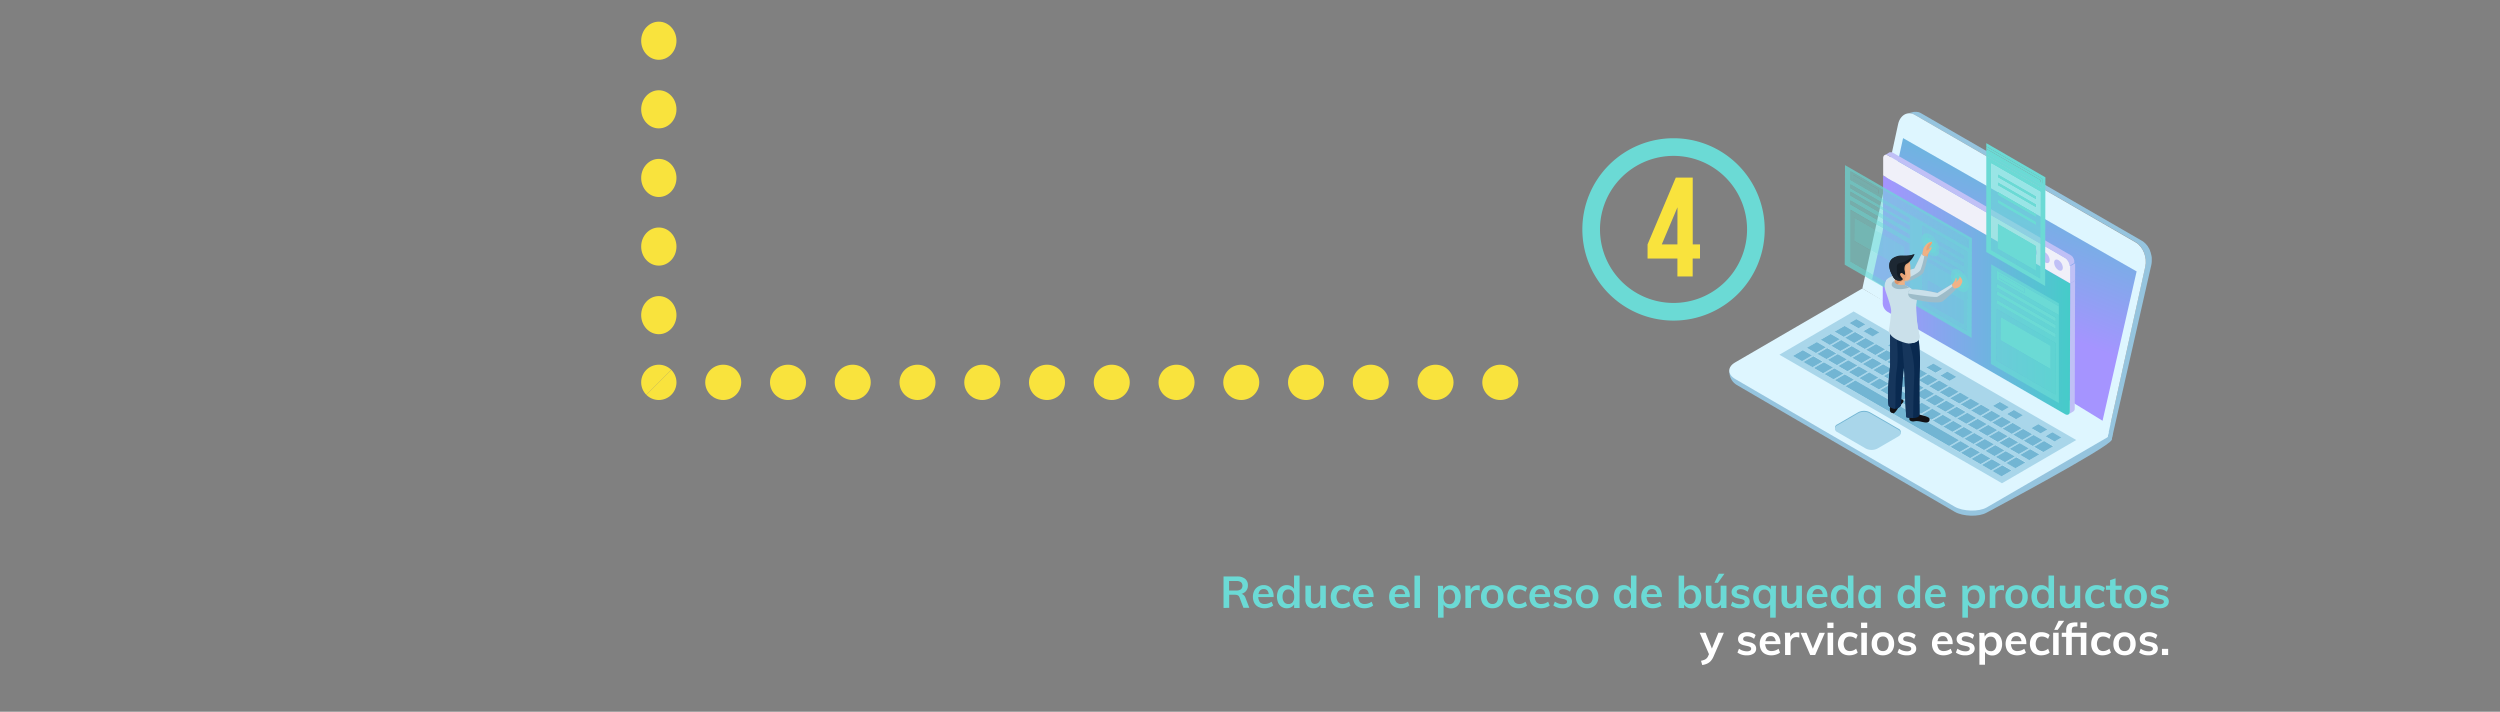 <svg xmlns="http://www.w3.org/2000/svg" xmlns:xlink="http://www.w3.org/1999/xlink" viewBox="0 0 850 242"><rect x="0" y="0" width="850" height="242" fill="#808080" stroke="none"/><defs><style>.cls-1{fill:none;}.cls-2{fill:#95c4de;}.cls-3{fill:#def6ff;}.cls-4{fill:url(#Degradado_sin_nombre_10);}.cls-5{fill:#a9d6ea;}.cls-6{fill:#72b5d3;}.cls-7{fill:#c0c0f6;}.cls-8{fill:url(#Degradado_sin_nombre_10-2);}.cls-9{fill:#f0f0f9;}.cls-10{opacity:0.5;}.cls-11{fill:#6bdad5;}.cls-12{opacity:0.6;}.cls-13{opacity:0.7;}.cls-14{fill:#111114;}.cls-15{fill:#efb185;}.cls-16{fill:#e6a376;}.cls-17{fill:#9dbcc9;}.cls-18{fill:#cae0ea;}.cls-19{fill:#09294f;}.cls-20{fill:#16365c;}.cls-21{fill:#dd9569;}.cls-22{fill:#131c24;}.cls-23{fill:#1d2833;}.cls-24{fill:#f1b287;}.cls-25{fill:#fff;}.cls-26{fill:#f9e33d;}.cls-27{clip-path:url(#clip-path);}.cls-28{clip-path:url(#clip-path-2);}</style><linearGradient id="Degradado_sin_nombre_10" x1="704.34" y1="37.51" x2="677.14" y2="104.39" gradientUnits="userSpaceOnUse"><stop offset="0" stop-color="#45ccc9"/><stop offset="1" stop-color="#a594ff"/></linearGradient><linearGradient id="Degradado_sin_nombre_10-2" x1="-913.85" y1="100.34" x2="-850.12" y2="100.34" gradientTransform="matrix(-1, 0, 0, 1, -209.99, 0)" xlink:href="#Degradado_sin_nombre_10"/><clipPath id="clip-path"><polygon class="cls-1" points="230 124 218 136 230 136 230 124"/></clipPath><clipPath id="clip-path-2"><polygon class="cls-1" points="230 124 218 136 218 124 230 124"/></clipPath></defs><title>Paso4</title><g id="_5PIMGN4" data-name="5PIMGN4"><g id="CBUBase"><path class="cls-2" d="M717.93,149.6c-.65,2.43-42.45,24.68-42.45,24.68-2.7,1.57-8.13,1.33-10.86-.26-18.89-10.9-74.1-43.12-74.1-43.12-2.72-1.57-3.55-5.64-.85-7.21l43.54-23.88S724.11,126.83,717.93,149.6Z"/><path class="cls-3" d="M718.24,147.69l-42.76,24.84c-2.7,1.57-8.13,1.34-10.86-.24C645.73,161.37,590,128.88,590,128.88c-2.73-1.59-2.74-4.13,0-5.69l43.21-25.12Z"/><path class="cls-2" d="M729.51,88.15a8.36,8.36,0,0,0-.16-1c0-.09,0-.18-.07-.28a8,8,0,0,0-.32-1,.75.75,0,0,0-.05-.16,8.34,8.34,0,0,0-.38-.8c-.08-.13-.13-.24-.22-.37a5.53,5.53,0,0,0-.43-.61.71.71,0,0,0-.11-.17,6.19,6.19,0,0,0-.64-.7l-.19-.14a4.21,4.21,0,0,0-.77-.56L651.08,39.07a3.86,3.86,0,0,0-.87-.37l-.3-.08a2.83,2.83,0,0,0-.4-.08,2.17,2.17,0,0,0-.36,0h-.27a3.2,3.2,0,0,0-.54.09l2.14-.53a2.41,2.41,0,0,1,.37-.07h.61l.19,0,.38.07.2,0,.11.06a3.18,3.18,0,0,1,.88.37L728.31,81.9a3.84,3.84,0,0,1,.77.57l.15.12a6.37,6.37,0,0,1,.66.71l.12.14c.07.1.17.2.25.32s.11.23.18.33l.22.35.09.18a5.32,5.32,0,0,1,.3.69.59.59,0,0,1,0,.08h0a3.8,3.8,0,0,1,.26.76c0,.08,0,.18.06.26a1.12,1.12,0,0,1,.05.22,1.28,1.28,0,0,1,.07.3,5.5,5.5,0,0,1,.11.69.36.36,0,0,0,0,.11v.05c0,.33,0,.67,0,1,0,0,0,0,0,.07a7.88,7.88,0,0,1-.16,1.27L717.93,149.6l-1.8,1.05,13.26-60a7.47,7.47,0,0,0,.16-1.27c0-.37,0-.74,0-1.11A.2.2,0,0,1,729.51,88.15Z"/><path class="cls-3" d="M651.08,39.07c-2.43-1.42-5,0-5.71,3.08L633.21,98.07l83.36,50.6,12.82-58c.69-3.11-.75-6.8-3.22-8.22Z"/><polygon class="cls-4" points="726.45 92.28 647.05 46.96 636.51 95 714.87 143.06 726.45 92.28"/><path class="cls-5" d="M630.23,105.9l75.7,43.71-25.26,14.7L605,120.6Zm32.45,45.76,3.39-2-35.25-20.33-3.4,2,35.26,20.35Zm-22.41-27.82-3.4,2,3.12,1.8,3.4-2-3.12-1.8Zm-11-2.41,3.4-2-3.12-1.81-3.4,2,3.12,1.78Zm42.84,24.74,3.41-2-3.13-1.8-3.4,2,3.12,1.8Zm-10.42-10-3.41,2,3.13,1.81,3.4-2-3.12-1.8Zm21.12,16.15,3.41-2-3.12-1.81-3.41,2,3.12,1.8ZM647.58,132l3.1,1.8,3.42-2L651,130l-3.41,2Zm-.17-4-3.39,2,3.12,1.81,3.4-2L647.41,128ZM690,156.48l3.41-2-3.12-1.81-3.42,2,3.13,1.81Zm-64.27-37.1,3.42-2L626,115.59l-3.4,2,3.1,1.81Zm32.44,14.77-3.4,2,3.12,1.81,3.39-2-3.11-1.8Zm-21.72-8.59,3.41-2-3.12-1.81-3.41,2,3.12,1.8Zm32.42,14.77-3.4,2,3.11,1.81,3.41-2-3.12-1.8Zm10.42,10,3.41-2-3.12-1.8-3.41,2,3.12,1.81Zm-5.87,7.55,3.39-2-3.13-1.81-3.38,2,3.12,1.8Zm-48.83-33.66,3.4-2-3.13-1.81-3.39,2,3.12,1.81ZM657,139l-3.38,2,3.12,1.8,3.39-2L657,139ZM645,121.1l-3.38,2,3.11,1.81,3.4-2L645,121.1Zm-11-2.42,3.4-2-3.13-1.8-3.38,2,3.11,1.8Zm15.37,15.89-3.14-1.8-3.39,2,3.13,1.8,3.4-2Zm2.94-5.33,3.12,1.82,3.4-2-3.13-1.8-3.39,2Zm-16.78-2.66-3.4,2,3.13,1.8,3.4-2-3.13-1.8Zm-15.7.36,3.4-2-3.12-1.79-3.41,2,3.13,1.81Zm46.59,6.52-3.41,2,3.12,1.81,3.41-2-3.12-1.81Zm11.68,21.63,3.39-2-3.12-1.81-3.39,2,3.12,1.79Zm-10.71-6.18,3.4-2-3.12-1.8-3.41,2,3.13,1.8Zm9.45-5.48,3.39-2-3.11-1.8-3.4,2,3.12,1.81Zm10.71,6.17,3.41-2-3.14-1.81-3.38,2,3.11,1.81Zm-35.42-24.39-3.4,2,3.13,1.8,3.4-2-3.13-1.8Zm22.4,27.84,3.4-2-3.13-1.8-3.39,2,3.12,1.83Zm9.45-5.5,3.4-2-3.12-1.82-3.41,2,3.13,1.81ZM653.4,136.9l-3.39,2,3.12,1.81,3.4-2-3.13-1.8Zm-12.24-14.09,3.39-2L641.43,119l-3.4,2,3.13,1.79Zm21.69,8.59-3.4,2,3.13,1.81,3.39-2-3.12-1.81Zm-31.14-3.09,3.39-2-3.13-1.8-3.39,2,3.13,1.8Zm11,2.4-3.38,2,3.12,1.8,3.4-2-3.14-1.81Zm-15.68.35,3.39-2-3.14-1.8-3.38,2,3.13,1.82Zm37.12,12-3.4,2,3.13,1.8,3.39-2-3.12-1.8Zm9.46-5.5-3.41,2,3.13,1.81,3.4-2-3.12-1.8Zm7,24.39,3.39-2-3.13-1.8-3.39,2,3.13,1.82Zm-64.26-37.1,3.39-2-3.13-1.8-3.39,2,3.13,1.79Zm4.72-2.75,3.39-2-3.12-1.81-3.4,2,3.13,1.8Zm64.26,37.1,3.38-2-3.11-1.81-3.4,2,3.13,1.8Zm-54.81-42.59,3.39-2-3.12-1.8-3.39,2,3.12,1.8Zm39.38,39.16,3.39-2L670.09,152l-3.41,2,3.15,1.82Zm24.88-2.07,3.39-2L695,150l-3.39,2,3.13,1.79ZM622.13,117.3l3.42-2-3.12-1.8-3.4,2,3.1,1.79Zm43.14,21-3.4,2L665,142l3.41-2-3.11-1.8Zm10.42,9.95,3.41-2-3.11-1.8-3.41,2,3.11,1.8Zm-42.84-24.73,3.41-2-3.12-1.8-3.4,2,3.11,1.8Zm11,2.42-3.4,2,3.1,1.81,3.41-2-3.11-1.79Zm42.54,28.49,3.4-2-3.11-1.8-3.4,2,3.11,1.79Zm-35.23-20.33,3.1,1.78,3.4-2-3.09-1.81-3.41,2Zm40,17.59,3.4-2-3.11-1.78-3.39,2,3.1,1.8Zm-73.7-31.6,3.4-2-3.12-1.8-3.39,2,3.11,1.8Zm64.27,37.11,3.38-2-3.11-1.8-3.4,2,3.13,1.8Zm-42.58-28.53-3.39,2,3.13,1.79,3.39-2-3.13-1.82Zm-1.52-7.89,3.38-2-3.1-1.8-3.41,2,3.13,1.81Zm11,2.41-3.4,2,3.12,1.81,3.38-2-3.1-1.79Zm17.67,30.56,3.38-2L666.51,150l-3.39,2,3.13,1.79ZM612.7,122.81l3.38-2L613,119l-3.41,2,3.13,1.79ZM671,151l3.38-2-3.12-1.8-3.39,2L671,151Zm-42.84-24.73,3.39-2-3.12-1.78-3.4,2,3.13,1.8Zm52.27,19.23,3.41-2-3.11-1.8-3.41,2,3.11,1.81ZM677,159.91l3.37-2-3.12-1.81-3.38,2,3.13,1.81Zm-7-24.39-3.41,2,3.11,1.8,3.39-2L670,135.52ZM623.4,129l3.4-2-3.11-1.79-3.4,2L623.4,129Zm32.49,2.33,3.11,1.8,3.39-2-3.1-1.8-3.4,2Zm-2.95,5.32-3.12-1.79-3.38,2,3.12,1.82,3.38-2Zm-26.06-22.06,3.38-2-3.11-1.8-3.4,2,3.13,1.81ZM660.54,141l-3.39,2,3.11,1.81,3.4-2L660.54,141Zm-3.22-17.42L655,125l3.12,1.81,2.35-1.36-3.11-1.81Zm22.6,13L677.57,138l3.13,1.81,2.36-1.38-3.14-1.8Zm-44-25.41-2.38,1.37,3.13,1.81L639,113l-3.1-1.79ZM649,118.78l-2.36,1.37,3.1,1.8,2.38-1.36L649,118.78ZM644.23,116l-2.36,1.38,3.12,1.81,2.37-1.37L644.23,116ZM693,144.19l-2.37,1.37,3.13,1.81,2.35-1.36L693,144.19Zm4.75,2.76-2.34,1.37,3.12,1.81,2.35-1.39L697.77,147Zm-12.32-4.4,2.36-1.37-3.11-1.8-2.36,1.39,3.11,1.78ZM631.9,111.64l2.36-1.36-3.1-1.8-2.37,1.36,3.11,1.8Zm30.19,14.69-2.36,1.38,3.11,1.8,2.36-1.38-3.11-1.8Z"/><polygon class="cls-6" points="655.27 127.01 651.87 128.99 648.74 127.19 652.14 125.22 655.27 127.01"/><polygon class="cls-6" points="630.26 112.59 626.88 114.57 623.75 112.76 627.15 110.8 630.26 112.59"/><polygon class="cls-6" points="644.55 120.83 641.16 122.81 638.03 121.02 641.43 119.04 644.55 120.83"/><polygon class="cls-6" points="635.1 126.33 631.71 128.31 628.58 126.51 631.97 124.53 635.1 126.33"/><polygon class="cls-6" points="634.26 110.28 631.9 111.64 628.79 109.84 631.16 108.48 634.26 110.28"/><polygon class="cls-6" points="639.01 113.01 636.66 114.4 633.53 112.59 635.91 111.22 639.01 113.01"/><polygon class="cls-6" points="633.84 114.65 630.45 116.63 627.33 114.83 630.72 112.85 633.84 114.65"/><polygon class="cls-6" points="625.55 115.33 622.13 117.31 619.03 115.51 622.43 113.53 625.55 115.33"/><polygon class="cls-6" points="637.41 116.71 634.01 118.68 630.9 116.88 634.28 114.91 637.41 116.71"/><polygon class="cls-6" points="647.36 117.85 644.99 119.22 641.87 117.41 644.23 116.03 647.36 117.85"/><polygon class="cls-6" points="629.12 117.41 625.7 119.38 622.6 117.57 626 115.59 629.12 117.41"/><polygon class="cls-6" points="620.82 118.09 617.42 120.06 614.31 118.26 617.71 116.29 620.82 118.09"/><polygon class="cls-6" points="640.97 118.78 637.59 120.75 634.46 118.94 637.87 116.98 640.97 118.78"/><polygon class="cls-6" points="632.68 119.46 629.28 121.43 626.16 119.64 629.57 117.65 632.68 119.46"/><polygon class="cls-6" points="652.11 120.59 649.73 121.95 646.63 120.15 648.99 118.78 652.11 120.59"/><polygon class="cls-6" points="624.39 120.15 621 122.12 617.87 120.32 621.27 118.34 624.39 120.15"/><polygon class="cls-6" points="616.08 120.83 612.7 122.81 609.57 121.02 612.98 119.04 616.08 120.83"/><polygon class="cls-6" points="636.26 121.52 632.85 123.49 629.74 121.69 633.14 119.72 636.26 121.52"/><polygon class="cls-6" points="627.96 122.21 624.56 124.18 621.44 122.37 624.84 120.39 627.96 122.21"/><polygon class="cls-6" points="648.12 122.9 644.72 124.87 641.61 123.06 644.99 121.1 648.12 122.9"/><polygon class="cls-6" points="639.83 123.59 636.42 125.56 633.3 123.76 636.71 121.78 639.83 123.59"/><polygon class="cls-6" points="631.53 124.26 628.14 126.25 625.01 124.45 628.41 122.48 631.53 124.26"/><polygon class="cls-6" points="660.43 125.4 658.08 126.76 654.96 124.95 657.32 123.59 660.43 125.4"/><polygon class="cls-6" points="651.68 124.95 648.3 126.94 645.18 125.13 648.58 123.16 651.68 124.95"/><polygon class="cls-6" points="643.39 125.64 639.99 127.62 636.87 125.82 640.27 123.84 643.39 125.64"/><polygon class="cls-6" points="626.8 127.01 623.39 128.98 620.29 127.19 623.69 125.22 626.8 127.01"/><polygon class="cls-6" points="665.2 128.13 662.84 129.51 659.73 127.71 662.09 126.33 665.2 128.13"/><polygon class="cls-6" points="646.96 127.69 643.55 129.69 640.45 127.88 643.85 125.91 646.96 127.69"/><polygon class="cls-6" points="638.67 128.38 635.27 130.36 632.14 128.56 635.54 126.58 638.67 128.38"/><polygon class="cls-6" points="658.84 129.08 655.43 131.06 652.32 129.24 655.71 127.28 658.84 129.08"/><polygon class="cls-6" points="630.38 129.08 626.99 131.06 623.86 129.24 627.24 127.28 630.38 129.08"/><polygon class="cls-6" points="642.24 130.46 638.85 132.43 635.72 130.64 639.11 128.65 642.24 130.46"/><polygon class="cls-6" points="662.39 131.14 659 133.12 655.89 131.31 659.29 129.34 662.39 131.14"/><polygon class="cls-6" points="654.1 131.83 650.68 133.81 647.58 132.01 650.99 130.02 654.1 131.83"/><polygon class="cls-6" points="645.81 132.52 642.41 134.48 639.29 132.68 642.67 130.71 645.81 132.52"/><polygon class="cls-6" points="665.97 133.21 662.58 135.18 659.45 133.37 662.85 131.4 665.97 133.21"/><polygon class="cls-6" points="657.66 133.89 654.26 135.85 651.16 134.07 654.57 132.08 657.66 133.89"/><polygon class="cls-6" points="649.38 134.57 645.98 136.55 642.85 134.75 646.24 132.77 649.38 134.57"/><polygon class="cls-6" points="669.55 135.27 666.14 137.24 663.02 135.43 666.43 133.46 669.55 135.27"/><polygon class="cls-6" points="661.25 135.95 657.86 137.93 654.74 136.12 658.14 134.15 661.25 135.95"/><polygon class="cls-6" points="652.94 136.63 649.56 138.62 646.44 136.8 649.82 134.84 652.94 136.63"/><polygon class="cls-6" points="673.1 137.33 669.71 139.29 666.6 137.49 670 135.52 673.1 137.33"/><polygon class="cls-6" points="683.06 138.43 680.7 139.81 677.57 138 679.92 136.63 683.06 138.43"/><polygon class="cls-6" points="664.82 138 661.42 139.99 658.29 138.18 661.7 136.2 664.82 138"/><polygon class="cls-6" points="656.53 138.7 653.13 140.67 650 138.86 653.4 136.9 656.53 138.7"/><polygon class="cls-6" points="676.69 139.38 673.29 141.37 670.16 139.56 673.57 137.58 676.69 139.38"/><polygon class="cls-6" points="668.38 140.07 664.97 142.03 661.87 140.25 665.27 138.27 668.38 140.07"/><polygon class="cls-6" points="687.81 141.18 685.45 142.55 682.34 140.77 684.7 139.38 687.81 141.18"/><polygon class="cls-6" points="660.09 140.77 656.7 142.73 653.58 140.94 656.96 138.96 660.09 140.77"/><polygon class="cls-6" points="680.24 141.44 676.85 143.43 673.73 141.62 677.13 139.64 680.24 141.44"/><polygon class="cls-6" points="671.96 142.13 668.55 144.11 665.43 142.3 668.85 140.33 671.96 142.13"/><polygon class="cls-6" points="663.66 142.82 660.26 144.8 657.15 142.99 660.54 141.01 663.66 142.82"/><polygon class="cls-6" points="683.82 143.51 680.41 145.48 677.3 143.67 680.71 141.71 683.82 143.51"/><polygon class="cls-6" points="675.53 144.19 672.13 146.17 669 144.37 672.4 142.38 675.53 144.19"/><polygon class="cls-6" points="667.23 144.88 663.84 146.85 660.71 145.05 664.11 143.08 667.23 144.88"/><polygon class="cls-6" points="696.13 146.01 693.78 147.37 690.65 145.56 693.02 144.19 696.13 146.01"/><polygon class="cls-6" points="687.39 145.58 683.99 147.55 680.86 145.74 684.27 143.76 687.39 145.58"/><polygon class="cls-6" points="679.1 146.25 675.69 148.22 672.58 146.42 675.99 144.45 679.1 146.25"/><polygon class="cls-6" points="690.97 147.63 687.56 149.6 684.45 147.79 687.83 145.82 690.97 147.63"/><polygon class="cls-6" points="700.9 148.74 698.55 150.13 695.43 148.32 697.77 146.95 700.9 148.74"/><polygon class="cls-6" points="682.67 148.32 679.26 150.29 676.14 148.48 679.55 146.52 682.67 148.32"/><polygon class="cls-6" points="674.36 149 670.98 150.98 667.85 149.18 671.24 147.2 674.36 149"/><polygon class="cls-6" points="694.52 149.67 691.12 151.66 688.02 149.86 691.41 147.89 694.52 149.67"/><polygon class="cls-6" points="666.07 149.67 662.68 151.66 627.42 131.31 630.82 129.34 666.07 149.67"/><polygon class="cls-6" points="686.23 150.38 682.82 152.35 679.7 150.55 683.11 148.57 686.23 150.38"/><polygon class="cls-6" points="677.94 151.06 674.54 153.05 671.42 151.22 674.81 149.26 677.94 151.06"/><polygon class="cls-6" points="698.1 151.76 694.71 153.72 691.58 151.93 694.97 149.95 698.1 151.76"/><polygon class="cls-6" points="669.63 151.76 666.25 153.72 663.12 151.93 666.51 149.95 669.63 151.76"/><polygon class="cls-6" points="689.79 152.44 686.39 154.4 683.28 152.61 686.68 150.63 689.79 152.44"/><polygon class="cls-6" points="681.5 153.13 678.11 155.09 675 153.3 678.38 151.32 681.5 153.13"/><polygon class="cls-6" points="673.22 153.81 669.83 155.79 666.68 153.97 670.09 152 673.22 153.81"/><polygon class="cls-6" points="693.38 154.5 689.97 156.48 686.84 154.67 690.26 152.69 693.38 154.5"/><polygon class="cls-6" points="685.08 155.19 681.69 157.17 678.56 155.37 681.96 153.39 685.08 155.19"/><polygon class="cls-6" points="676.78 155.88 673.39 157.84 670.27 156.04 673.65 154.07 676.78 155.88"/><polygon class="cls-6" points="688.64 157.25 685.26 159.22 682.13 157.42 685.53 155.44 688.64 157.25"/><polygon class="cls-6" points="680.34 157.93 676.97 159.91 673.84 158.1 677.22 156.12 680.34 157.93"/><polygon class="cls-6" points="683.93 159.99 680.53 161.97 677.41 160.15 680.8 158.19 683.93 159.99"/><polygon class="cls-6" points="650.54 129.77 647.14 131.74 644.02 129.94 647.41 127.96 650.54 129.77"/><polygon class="cls-6" points="670.8 146.95 667.4 148.91 664.27 147.11 667.68 145.15 670.8 146.95"/><polygon class="cls-6" points="623.24 124.95 619.84 126.94 616.71 125.13 620.12 123.16 623.24 124.95"/><polygon class="cls-6" points="619.67 122.9 616.28 124.87 613.15 123.08 616.54 121.1 619.67 122.9"/><path class="cls-6" d="M645.46,145.75a1.21,1.21,0,0,1,0,2.28l-7.11,4.12a4.36,4.36,0,0,1-4,0l-9.65-5.58a1.22,1.22,0,0,1,0-2.29l7.1-4.13a4.47,4.47,0,0,1,3.94,0Z"/><path class="cls-5" d="M645.46,146.09c1.07.64,1.09,1.66,0,2.28l-7.11,4.12a4.36,4.36,0,0,1-4,0l-9.65-5.58a1.22,1.22,0,0,1,0-2.3l7.1-4.12a4.34,4.34,0,0,1,3.94,0Z"/><path class="cls-7" d="M703.74,139.89l.12-43.52,1.67-1-.12,43.52a1.12,1.12,0,0,1-.47,1l-1.67,1A1.11,1.11,0,0,0,703.74,139.89Z"/><polygon class="cls-7" points="703.86 96.37 705.53 95.4 705.55 89.52 703.88 90.49 703.86 96.37"/><path class="cls-8" d="M640.26,59.65l63.6,36.72-.12,43.52c0,1-.73,1.44-1.62.92L641.74,106a3.55,3.55,0,0,1-1.61-2.78Z"/><path class="cls-9" d="M702.27,87.71a3.55,3.55,0,0,1,1.61,2.78l0,5.88-63.6-36.72,0-5.88c0-1,.72-1.44,1.61-.92Z"/><path class="cls-7" d="M641.54,52.69a.86.86,0,0,0-.27,0h0a.74.74,0,0,0-.26,0h0a1,1,0,0,0-.24.09h0l1.68-1,.08,0,.08,0H643l.14,0,.06,0,.06,0,.07,0a2.39,2.39,0,0,1,.22.12L704,86.74l.3.21.1.09.13.11.06.07.06.06.06.06.13.16,0,.06,0,0,0,.06.09.14.08.13v0h0a.67.67,0,0,0,.06.12l.07.13a1.12,1.12,0,0,1,0,.13h0l.06.14.06.15a.24.24,0,0,0,0,.08s0,0,0,0,0,0,0,.05,0,.13,0,.19,0,.07,0,.11,0,0,0,.06,0,0,0,.06,0,.21,0,.31l-1.67,1a2.4,2.4,0,0,0,0-.37.43.43,0,0,0,0-.05c0-.12-.05-.24-.08-.36v0a3.73,3.73,0,0,0-.15-.38h0a2.58,2.58,0,0,0-.19-.37v0l-.23-.34s0,0,0,0l-.24-.28,0-.06a1.29,1.29,0,0,0-.21-.19.6.6,0,0,0-.08-.08,2.82,2.82,0,0,0-.31-.21L641.89,52.85a2.53,2.53,0,0,0-.29-.14Z"/><path class="cls-7" d="M699.88,91.84a3.26,3.26,0,0,1-1.48-2.55c0-.94.67-1.31,1.49-.84A3.26,3.26,0,0,1,701.36,91c0,.94-.67,1.31-1.48.85Z"/><path class="cls-7" d="M695.41,89.25a3.26,3.26,0,0,1-1.47-2.54c0-.94.67-1.31,1.48-.84a3.21,3.21,0,0,1,1.47,2.54c0,.93-.67,1.31-1.48.84Z"/><path class="cls-7" d="M691.06,86.73a3.24,3.24,0,0,1-1.48-2.55c0-.93.67-1.31,1.49-.84a3.26,3.26,0,0,1,1.47,2.54c0,.94-.67,1.32-1.48.85Z"/><g class="cls-10"><path class="cls-11" d="M656.29,79.79c-1.68-1-3-.19-3,1.73a6.69,6.69,0,0,0,3,5.24c1.68,1,3.05.2,3.05-1.73A6.65,6.65,0,0,0,656.29,79.79Z"/></g><g class="cls-10"><path class="cls-11" d="M656.29,81.13c-1.09-.62-2-.12-2,1.12a4.33,4.33,0,0,0,2,3.4c1.09.62,2,.12,2-1.13A4.3,4.3,0,0,0,656.29,81.13Z"/></g><g class="cls-10"><path class="cls-11" d="M656.29,82.44c-.51-.3-.93-.06-.93.53a2,2,0,0,0,.92,1.59c.51.3.93.06.93-.52A2,2,0,0,0,656.29,82.44Z"/></g><g class="cls-10"><path class="cls-11" d="M666.34,91.91c-1.68-1-3-.19-3,1.74a6.63,6.63,0,0,0,3,5.23c1.68,1,3,.2,3-1.73A6.67,6.67,0,0,0,666.34,91.91Z"/></g><g class="cls-10"><path class="cls-11" d="M666.34,93.25c-1.09-.62-2-.12-2,1.13a4.3,4.3,0,0,0,2,3.39c1.09.62,2,.13,2-1.12A4.36,4.36,0,0,0,666.34,93.25Z"/></g><g class="cls-10"><path class="cls-11" d="M666.34,94.56c-.52-.29-.93-.06-.93.53a2,2,0,0,0,.92,1.6c.51.29.93.06.93-.53A2,2,0,0,0,666.34,94.56Z"/></g></g><g id="CBUSC3"><g class="cls-10"><polygon class="cls-11" points="655.55 85.45 655.54 86.55 667.52 93.47 667.53 92.36 655.55 85.45"/></g><g class="cls-12"><polygon class="cls-11" points="630.43 73.99 630.41 81.88 647.43 91.71 647.46 83.82 630.43 73.99"/></g><g class="cls-10"><path class="cls-11" d="M649.15,100.42,629.08,88.84l0-17.53,20.06,11.58ZM630.41,81.88l17,9.83,0-7.89-17-9.83,0,7.89Z"/></g><g class="cls-10"><polygon class="cls-11" points="629.14 68.15 629.14 69.48 649.2 81.06 649.2 79.74 629.14 68.15"/></g><g class="cls-10"><polygon class="cls-11" points="655.52 95.4 655.5 103.22 667.48 110.14 667.5 102.31 655.52 95.4"/></g><g class="cls-12"><path class="cls-11" d="M668.77,112.53l-15.3-8.83.08-26.94,15.3,8.84Zm-13.27-9.31,12,6.92,0-7.83-12-6.91,0,7.82Zm.06-22.14,12,6.92V86.89l-12-6.92v1.11Zm0,5.47,12,6.92V92.36l-12-6.91v1.1Zm0,2.49,12,6.92V94.85l-12-6.91V89Zm0-5.47,12,6.91v-1.1l-12-6.92v1.11Z"/></g><g class="cls-13"><path class="cls-11" d="M670.35,114.88,627.2,90l.1-33.86L670.45,81ZM653.47,103.7l15.3,8.83.08-26.93-15.3-8.84-.08,26.94ZM629.08,88.84l20.07,11.58,0-17.53L629.13,71.31l0,17.53Zm.08-27.65,40.27,23.25v-3L629.17,58.21v3Zm0,2.82,20.05,11.58V74.26L629.16,62.68V64Zm0,2.49,20.06,11.58V76.75L629.15,65.17V66.5Zm0,3L649.2,81.06V79.74L629.14,68.15v1.33Z"/></g><g class="cls-10"><polygon class="cls-11" points="629.15 65.17 629.15 66.5 649.21 78.08 649.21 76.75 629.15 65.17"/></g><g class="cls-10"><polygon class="cls-11" points="668.85 83.28 646.99 70.65 646.99 69.24 668.86 81.86 668.85 83.28"/></g><g class="cls-10"><path class="cls-11" d="M669.43,84.44v-3L629.17,58.21v3ZM630,59.41l8.66,5v1.41l-8.66-5V59.41Zm17,9.83,21.87,12.62v1.41L647,70.65V69.24Z"/></g><g class="cls-10"><polygon class="cls-11" points="629.96 59.41 629.96 60.82 638.62 65.82 638.62 64.41 629.96 59.41"/></g><g class="cls-10"><polygon class="cls-11" points="629.16 62.68 629.16 64.01 649.21 75.59 649.22 74.26 629.16 62.68"/></g><g class="cls-10"><polygon class="cls-11" points="655.54 87.94 655.53 89.04 667.51 95.96 667.52 94.85 655.54 87.94"/></g><g class="cls-10"><polygon class="cls-11" points="655.55 82.46 655.55 83.57 667.53 90.48 667.53 89.38 655.55 82.46"/></g><g class="cls-10"><polygon class="cls-11" points="655.56 79.97 655.56 81.08 667.54 88 667.54 86.89 655.56 79.97"/></g></g><g id="CBUSC2"><polygon class="cls-11" points="679.21 65.11 679.21 66.32 692.28 73.87 692.28 72.66 679.21 65.11"/><polygon class="cls-11" points="679.18 75.97 679.15 84.52 692.23 92.06 692.25 83.52 679.18 75.97"/><g class="cls-12"><path class="cls-11" d="M693.64,94.67,676.94,85l.08-29.4,16.7,9.63ZM679.15,84.52l13.08,7.54,0-8.54L679.18,76l0,8.55Zm.07-24.17L692.3,67.9V66.69l-13.07-7.55v1.21Zm0,6,13.07,7.55V72.66l-13.07-7.55v1.21Zm0,2.71,13.07,7.55v-1.2L679.2,67.83V69Zm0-6,13.08,7.55V69.4l-13.07-7.55v1.21Z"/></g><path class="cls-11" d="M675.34,85.68l20,11.56.1-36.95L675.34,48.67v1.1l19,11V64l-19-11Zm18.3,9L676.94,85l.08-29.4,16.7,9.63Z"/><polygon class="cls-11" points="675.34 50.59 693.74 61.2 693.73 62.74 675.34 52.13 675.34 50.59"/><polygon class="cls-11" points="675.34 52.13 693.73 62.74 693.74 61.2 675.34 50.59 675.34 49.77 694.37 60.75 694.36 64.01 675.34 53.03 675.34 52.13"/><polygon class="cls-11" points="679.2 67.83 679.2 69.03 692.27 76.58 692.27 75.38 679.2 67.83"/><polygon class="cls-11" points="679.22 61.85 679.21 63.06 692.29 70.61 692.29 69.4 679.22 61.85"/><polygon class="cls-11" points="679.23 59.14 679.22 60.35 692.3 67.9 692.3 66.69 679.23 59.14"/></g><g id="CBUSC1"><polygon class="cls-11" points="680.18 107.75 680.15 115.64 697.18 125.47 697.2 117.58 680.18 107.75"/><g class="cls-12"><path class="cls-11" d="M698.89,134.18,678.83,122.6l0-17.53,20.06,11.58Zm-18.74-18.54,17,9.83,0-7.89-17-9.83,0,7.89Z"/></g><polygon class="cls-11" points="678.89 101.92 678.89 103.24 698.95 114.83 698.96 113.5 678.89 101.92"/><g class="cls-13"><path class="cls-11" d="M700,103.14l-23-13.26-.1,33.85L700,137.05V107.13L678.91,95V92L700,104.14Zm-21.13,1.93,20.06,11.58-.05,17.53L678.83,122.6Zm0-3.15L699,113.5v1.33l-20.06-11.59Zm0-3L699,110.51v1.33L678.9,100.26Zm0-2.49L699,108v1.32L678.9,97.77Z"/></g><polygon class="cls-11" points="678.9 98.93 678.9 100.26 698.96 111.84 698.96 110.51 678.9 98.93"/><path class="cls-11" d="M678.91,95,700,107.13v-3L678.92,92Zm.8-.37V93.17l8.66,5v1.41Z"/><polygon class="cls-11" points="679.71 93.17 679.71 94.58 688.37 99.58 688.37 98.17 679.71 93.17"/><polygon class="cls-11" points="678.91 96.44 678.9 97.77 698.96 109.35 698.97 108.03 678.91 96.44"/></g><g id="CBUPerson1"><path class="cls-14" d="M649.49,141.36s-.94,1.5.36,1.85.91-.45,3.74.26,2.5-.87,2.43-1.2-1.29-.78-1.91-.94-3.09-.73-3.09-.73l-1.51.27Z"/><path class="cls-15" d="M653.56,86.79a13.57,13.57,0,0,1,.43-2.35c.21-.37,1.06-2,2.51-2.22.78-.14.34.69-.39,1.61a1.69,1.69,0,0,0-.56,1.55,6,6,0,0,1-.24,2.1C655.16,87.94,653.56,86.79,653.56,86.79Z"/><path class="cls-16" d="M655.35,87.4a7.09,7.09,0,0,1,.61-2c.45-.64-.18-1.19.15-1.61.57-.72.95-1.4.73-1.58-.39.57-1.33.39-1.82,2.13a11.64,11.64,0,0,0-.2,3C655.19,87.49,655.3,87.57,655.35,87.4Z"/><path class="cls-15" d="M654.76,87.32s1.36-1.77,1.7-2.37.32-1.15.16-1.1-1.25,1.76-1.73,1.22C654.63,84.78,654.89,87,654.76,87.32Z"/><path class="cls-17" d="M641.23,95.63s.16,2.48,3.29,1.62,8.75-3.16,9.47-4.66A33.33,33.33,0,0,0,655.44,87s-1.51.51-2.08-.73l-2.48,5S641.07,93.91,641.23,95.63Z"/><path class="cls-18" d="M641.23,95.63c-.16-1.72,9.65-4.31,9.65-4.31l2.48-5a1.32,1.32,0,0,0,.9.77A26.2,26.2,0,0,1,653,91.71c-.72,1.51-6.35,3.8-9.47,4.66a3.46,3.46,0,0,1-2,0A2.33,2.33,0,0,1,641.23,95.63Z"/><path class="cls-14" d="M646.28,135.71s1.17.17.89.85-1.64,1.71-1.81,2.14-1.29,2-1.64,1.81-1.28.07-1.17-1.67S644.71,135.64,646.28,135.71Z"/><path class="cls-19" d="M642.67,112.76s0,10.1,0,11.23-1.27,10.1-.5,14c0,0,2.2,2.21,4.15,0,0,0,.62-11.21,1.18-13.74s.38-10.28.38-10.28Z"/><path class="cls-19" d="M646.53,114.2s.51,6.51,1,13c0,0,.33,12.83.63,14.68,0,0,4.14,1,4.55-.93,0,0-.1-11.29,0-13.65s.35-8.94-.58-12.74S646.53,114.2,646.53,114.2Z"/><path class="cls-20" d="M648.18,141.86c-.3-1.85-.63-14.68-.63-14.68-.35-4.35-.69-8.73-.87-11.12l2.56.62a33.46,33.46,0,0,1,1.56,12.09c-.22,5.62-.31,11.14-.34,13.35A10.21,10.21,0,0,1,648.18,141.86Z"/><path class="cls-20" d="M642.15,138c-.77-3.91.5-12.87.5-14s0-10.28,0-11.16l2.22,1.71s.71,7.22,0,11.33c-.64,3.74-.23,11-.54,13.11A3.51,3.51,0,0,1,642.15,138Z"/><path class="cls-18" d="M642,94.76s-2,1-.86,4.36,1.92,5.55,1.85,6.8a57.1,57.1,0,0,1-.79,6.34s-.33,2.78,6,4.43c0,0,5.22.53,4.36-2.91a45.46,45.46,0,0,1-1.06-10.3c.13-1.32.92-4-2.38-5.75S644.06,94.63,642,94.76Z"/><path class="cls-18" d="M643.41,94.91c1.55.38,3.15,1.46,5.67,2.82,3.3,1.79,2.51,4.43,2.38,5.75a45.46,45.46,0,0,0,1.06,10.3c.69,2.76-2.54,3-3.84,2.94C642.86,112.67,643.37,102.18,643.41,94.91Z"/><path class="cls-15" d="M644.31,93.23a6.24,6.24,0,0,1-.43,3.09c-.59,1.07,3.88,2.05,4,1.06a4.31,4.31,0,0,1,.24-3.68C648.66,92.69,644.31,93.23,644.31,93.23Z"/><path class="cls-21" d="M643.91,96.38a5.55,5.55,0,0,0,.44-2.75l3.27,1.62h0c-.11,0-2.32.58-2.79,2.17C644.15,97.15,643.69,96.77,643.91,96.38Z"/><path class="cls-15" d="M649,88.2a8.14,8.14,0,0,1,.55,3.2c-.14,1.6.1,1.92,0,2.63a1.72,1.72,0,0,1-.37,1c-.49.48-1.5.65-2.88.15-1.66-.61-3.41-2.89-2.7-5S646.51,86.52,649,88.2Z"/><path class="cls-16" d="M643.68,92.49A30,30,0,0,1,646,88.31a5.35,5.35,0,0,1,1.16-.79,3.83,3.83,0,0,1,1.86.68,8.59,8.59,0,0,1,.35,1.11c-.4.44-1.21.94-1.33,1.32a4.79,4.79,0,0,0,.14,2.82c.26.6-.8,1.46-.58,2a.2.2,0,0,1,0,.07,5.08,5.08,0,0,1-1.29-.29A4.81,4.81,0,0,1,643.68,92.49Z"/><path class="cls-22" d="M650.81,86.42c.54-.33-1.07,2.55-2.52,3.26-.87.43-.8,1.83-.76,2.1a5.93,5.93,0,0,1,.2,1.6c-.21.29-.89-.62-1.22-.56-.82.16-.5.93.25,1.74s-1.3,1.21-2.27.5c-.52-.38-.71-.6-1.39-2-1-2-1.26-4.88,1.29-5.59S649.36,87.32,650.81,86.42Z"/><path class="cls-23" d="M644.49,95.06c-.52-.38-.71-.6-1.39-2-1-2-1.33-4.32,1-5.59s4,.07,6.71-1.1a7.76,7.76,0,0,1-4.59,3c-1.23.23-1.35.72-1.3,2s-.28,3,1.87,3.68A2.19,2.19,0,0,1,644.49,95.06Z"/><path class="cls-17" d="M647.61,96.79l1.52,1s-4.59,1.55-5.91-.67a1.29,1.29,0,0,1,.82-1.57S644.2,97.33,647.61,96.79Z"/><path class="cls-24" d="M663.67,96.74s1.13-1.29,1.09-1.73.55-.63.55-.1a2.48,2.48,0,0,1-.29,1s1.51-1.32,1.23-1.87,1.24,1,.89,1.89-.59,2-3,2.32A1.88,1.88,0,0,1,663.67,96.74Z"/><path class="cls-17" d="M648.89,99s-.95,2.19,2.11,2.85,8.28,1.52,9.57.56,4.52-4.06,4.52-4.06-1.49-.46-1.42-1.77l-4.94,3S649.54,97.42,648.89,99Z"/><path class="cls-18" d="M648.89,99c.65-1.55,9.84.63,9.84.63l4.94-3a1.37,1.37,0,0,0,.15.74,38.42,38.42,0,0,1-5.13,3.54c-1,.31-8.22-.83-9.93-1.11A2.19,2.19,0,0,1,648.89,99Z"/></g></g><g id="_5pT4" data-name="5pT4"><path class="cls-11" d="M416,206.71V196h4.58a4.19,4.19,0,0,1,2.76.79,2.81,2.81,0,0,1,.94,2.28,2.78,2.78,0,0,1-1,2.24,4,4,0,0,1-2.72.84l1.2-.24a1.6,1.6,0,0,1,1,.33,2.19,2.19,0,0,1,.69,1l1.32,3.42h-2l-1.35-3.56a1.24,1.24,0,0,0-.59-.7,2.24,2.24,0,0,0-.95-.18h-1.95v4.44Zm1.89-5.94h2.42a2.6,2.6,0,0,0,1.62-.41,1.7,1.7,0,0,0,0-2.43,2.68,2.68,0,0,0-1.62-.39h-2.42Z"/><path class="cls-11" d="M432.89,205.87a3.73,3.73,0,0,1-1.33.69,5.1,5.1,0,0,1-1.6.25,4.57,4.57,0,0,1-2.12-.46,3.24,3.24,0,0,1-1.37-1.35,4.34,4.34,0,0,1-.48-2.1,4.45,4.45,0,0,1,.47-2.07,3.46,3.46,0,0,1,1.29-1.39,3.5,3.5,0,0,1,1.9-.5,3.44,3.44,0,0,1,1.8.45,3.05,3.05,0,0,1,1.16,1.32,4.52,4.52,0,0,1,.42,2V203h-5.39l0-1h4.26l-.51.51a2.63,2.63,0,0,0-.43-1.66,1.53,1.53,0,0,0-1.28-.57,1.68,1.68,0,0,0-1.4.63,3.75,3.75,0,0,0,.06,3.81,2.09,2.09,0,0,0,1.68.64,3.88,3.88,0,0,0,1.21-.2,4,4,0,0,0,1.1-.59Z"/><path class="cls-11" d="M441.86,206.71H440v-1.92l.18.27a2.27,2.27,0,0,1-1,1.29,3,3,0,0,1-1.68.46,3.08,3.08,0,0,1-1.74-.49,3.15,3.15,0,0,1-1.18-1.38,5.42,5.42,0,0,1,0-4.16,3.15,3.15,0,0,1,1.18-1.36,3.22,3.22,0,0,1,1.75-.48,2.93,2.93,0,0,1,1.68.48,2.4,2.4,0,0,1,1,1.29l-.21.22v-5.26h1.87Zm-3.79-1.34a1.73,1.73,0,0,0,1.44-.64,2.93,2.93,0,0,0,.51-1.85,2.89,2.89,0,0,0-.51-1.83,1.73,1.73,0,0,0-1.44-.64,1.81,1.81,0,0,0-1.47.63,2.79,2.79,0,0,0-.53,1.81,2.92,2.92,0,0,0,.53,1.86A1.77,1.77,0,0,0,438.07,205.37Z"/><path class="cls-11" d="M446.63,206.81a2.68,2.68,0,0,1-2.09-.77,3.36,3.36,0,0,1-.7-2.33v-4.58h1.87v4.59a1.81,1.81,0,0,0,.35,1.22,1.3,1.3,0,0,0,1,.39,1.74,1.74,0,0,0,1.33-.54,2,2,0,0,0,.49-1.44v-4.22h1.89v7.58H449v-1.56l.2,0a2.52,2.52,0,0,1-1,1.25A2.72,2.72,0,0,1,446.63,206.81Z"/><path class="cls-11" d="M456.24,206.81a4.24,4.24,0,0,1-2-.47,3.18,3.18,0,0,1-1.32-1.35,4.35,4.35,0,0,1-.46-2.06,4.4,4.4,0,0,1,.48-2.1,3.4,3.4,0,0,1,1.36-1.4,4.17,4.17,0,0,1,2.07-.49,4.85,4.85,0,0,1,1.56.25,3.48,3.48,0,0,1,1.24.71l-.55,1.32a3.8,3.8,0,0,0-1-.6,3.13,3.13,0,0,0-1.08-.2,2,2,0,0,0-1.56.63,3.23,3.23,0,0,0,0,3.68,2,2,0,0,0,1.59.63,2.86,2.86,0,0,0,1.06-.21,3.34,3.34,0,0,0,1-.6l.55,1.32a3.44,3.44,0,0,1-1.27.69A5.18,5.18,0,0,1,456.24,206.81Z"/><path class="cls-11" d="M466.88,205.87a3.73,3.73,0,0,1-1.33.69,5.13,5.13,0,0,1-1.59.25,4.55,4.55,0,0,1-2.13-.46,3.24,3.24,0,0,1-1.37-1.35,4.81,4.81,0,0,1,0-4.17,3.37,3.37,0,0,1,1.28-1.39,3.58,3.58,0,0,1,1.91-.5,3.44,3.44,0,0,1,1.8.45,3.05,3.05,0,0,1,1.16,1.32,4.53,4.53,0,0,1,.41,2V203h-5.38v-1h4.26l-.51.51a2.63,2.63,0,0,0-.42-1.66,1.55,1.55,0,0,0-1.29-.57,1.66,1.66,0,0,0-1.39.63,3.69,3.69,0,0,0,.06,3.81,2.09,2.09,0,0,0,1.68.64,3.88,3.88,0,0,0,1.21-.2,4,4,0,0,0,1.1-.59Z"/><path class="cls-11" d="M479.21,205.87a3.73,3.73,0,0,1-1.33.69,5.14,5.14,0,0,1-1.6.25,4.54,4.54,0,0,1-2.12-.46,3.24,3.24,0,0,1-1.37-1.35,4.34,4.34,0,0,1-.48-2.1,4.44,4.44,0,0,1,.46-2.07,3.46,3.46,0,0,1,1.29-1.39,3.56,3.56,0,0,1,1.91-.5,3.44,3.44,0,0,1,1.8.45,3.05,3.05,0,0,1,1.16,1.32,4.53,4.53,0,0,1,.41,2V203H474v-1h4.26l-.51.51a2.63,2.63,0,0,0-.42-1.66,1.55,1.55,0,0,0-1.29-.57,1.66,1.66,0,0,0-1.39.63,3.75,3.75,0,0,0,.06,3.81,2.09,2.09,0,0,0,1.68.64,3.88,3.88,0,0,0,1.21-.2,4,4,0,0,0,1.1-.59Z"/><path class="cls-11" d="M480.92,206.71v-11h1.87v11Z"/><path class="cls-11" d="M488.93,210v-8.67c0-.35,0-.71,0-1.08s-.05-.72-.1-1.07h1.77l.16,1.5-.1.09a2.25,2.25,0,0,1,.94-1.31,2.9,2.9,0,0,1,1.67-.47,3.07,3.07,0,0,1,1.75.5,3.46,3.46,0,0,1,1.19,1.39,4.77,4.77,0,0,1,.43,2.1,4.6,4.6,0,0,1-.43,2.06,3.34,3.34,0,0,1-1.19,1.35,3.25,3.25,0,0,1-1.75.47,3,3,0,0,1-1.67-.46,2.18,2.18,0,0,1-.94-1.29l.16-.24V210Zm3.84-4.58a1.73,1.73,0,0,0,1.44-.64,2.8,2.8,0,0,0,.51-1.8,3,3,0,0,0-.51-1.86,1.71,1.71,0,0,0-1.44-.66,1.75,1.75,0,0,0-1.46.63,2.94,2.94,0,0,0-.51,1.86,2.89,2.89,0,0,0,.51,1.83A1.73,1.73,0,0,0,492.77,205.37Z"/><path class="cls-11" d="M498.23,206.71v-5.43c0-.35,0-.71,0-1.08s0-.72-.1-1.07h1.77l.21,2-.21-.1a2.36,2.36,0,0,1,.88-1.52,2.56,2.56,0,0,1,1.56-.51,2.77,2.77,0,0,1,.42,0,1.62,1.62,0,0,1,.35.09l0,1.71a2.53,2.53,0,0,0-1-.19,2,2,0,0,0-1.1.27,1.74,1.74,0,0,0-.65.72,2.47,2.47,0,0,0-.22,1v4.1Z"/><path class="cls-11" d="M507.41,206.81a4.17,4.17,0,0,1-2.05-.48A3.29,3.29,0,0,1,504,205a4.39,4.39,0,0,1-.46-2.09,4.44,4.44,0,0,1,.46-2.09,3.26,3.26,0,0,1,1.33-1.37,4.17,4.17,0,0,1,2.05-.48,4.11,4.11,0,0,1,2,.48,3.26,3.26,0,0,1,1.33,1.37,4.33,4.33,0,0,1,.47,2.09,4.27,4.27,0,0,1-.47,2.09,3.29,3.29,0,0,1-1.33,1.36A4.11,4.11,0,0,1,507.41,206.81Zm0-1.44a1.74,1.74,0,0,0,1.43-.62,2.92,2.92,0,0,0,.5-1.87,2.86,2.86,0,0,0-.5-1.85,1.71,1.71,0,0,0-1.43-.62A1.77,1.77,0,0,0,506,201a2.8,2.8,0,0,0-.52,1.85,2.92,2.92,0,0,0,.51,1.87A1.8,1.8,0,0,0,507.41,205.37Z"/><path class="cls-11" d="M516.27,206.81a4.21,4.21,0,0,1-2-.47,3.18,3.18,0,0,1-1.32-1.35,4.35,4.35,0,0,1-.46-2.06,4.4,4.4,0,0,1,.48-2.1,3.4,3.4,0,0,1,1.36-1.4,4.17,4.17,0,0,1,2.07-.49,4.9,4.9,0,0,1,1.56.25,3.35,3.35,0,0,1,1.23.71l-.54,1.32a3.8,3.8,0,0,0-1-.6,3.17,3.17,0,0,0-1.08-.2,2,2,0,0,0-1.56.63,3.23,3.23,0,0,0,0,3.68,2,2,0,0,0,1.59.63,2.9,2.9,0,0,0,1.06-.21,3.34,3.34,0,0,0,1-.6l.54,1.32a3.32,3.32,0,0,1-1.26.69A5.18,5.18,0,0,1,516.27,206.81Z"/><path class="cls-11" d="M526.91,205.87a3.73,3.73,0,0,1-1.33.69,5.14,5.14,0,0,1-1.6.25,4.54,4.54,0,0,1-2.12-.46,3.24,3.24,0,0,1-1.37-1.35,4.34,4.34,0,0,1-.48-2.1,4.44,4.44,0,0,1,.46-2.07,3.46,3.46,0,0,1,1.29-1.39,3.56,3.56,0,0,1,1.91-.5,3.44,3.44,0,0,1,1.8.45,3.05,3.05,0,0,1,1.16,1.32,4.53,4.53,0,0,1,.41,2V203h-5.38v-1h4.26l-.51.51a2.63,2.63,0,0,0-.42-1.66,1.55,1.55,0,0,0-1.29-.57,1.66,1.66,0,0,0-1.39.63,3.69,3.69,0,0,0,.06,3.81,2.09,2.09,0,0,0,1.68.64,3.88,3.88,0,0,0,1.21-.2,4,4,0,0,0,1.1-.59Z"/><path class="cls-11" d="M531.41,206.81a5.15,5.15,0,0,1-3.27-.94l.52-1.32a4.39,4.39,0,0,0,1.31.67,4.81,4.81,0,0,0,1.47.23,2,2,0,0,0,1-.23.71.71,0,0,0,.36-.63.68.68,0,0,0-.26-.55,2.45,2.45,0,0,0-.87-.35l-1.26-.28a3.05,3.05,0,0,1-1.55-.76,1.9,1.9,0,0,1-.52-1.36,2,2,0,0,1,.39-1.22,2.53,2.53,0,0,1,1.1-.83,4.12,4.12,0,0,1,1.63-.3,5.09,5.09,0,0,1,1.56.24,4.05,4.05,0,0,1,1.31.72l-.54,1.29a4.36,4.36,0,0,0-1.16-.65,3.54,3.54,0,0,0-1.18-.21,1.82,1.82,0,0,0-1,.24.75.75,0,0,0-.36.66.7.7,0,0,0,.22.53,1.77,1.77,0,0,0,.76.31l1.27.32a3.18,3.18,0,0,1,1.65.77,2.09,2.09,0,0,1-.33,3A3.8,3.8,0,0,1,531.41,206.81Z"/><path class="cls-11" d="M539.58,206.81a4.1,4.1,0,0,1-2-.48,3.23,3.23,0,0,1-1.33-1.36,4.39,4.39,0,0,1-.47-2.09,4.44,4.44,0,0,1,.47-2.09,3.2,3.2,0,0,1,1.33-1.37,4.53,4.53,0,0,1,4.06,0,3.28,3.28,0,0,1,1.34,1.37,4.44,4.44,0,0,1,.47,2.09,4.39,4.39,0,0,1-.47,2.09,3.31,3.31,0,0,1-1.34,1.36A4.08,4.08,0,0,1,539.58,206.81Zm0-1.44a1.77,1.77,0,0,0,1.44-.62,3,3,0,0,0,.5-1.87A2.92,2.92,0,0,0,541,201a1.74,1.74,0,0,0-1.44-.62,1.77,1.77,0,0,0-1.46.62,2.85,2.85,0,0,0-.52,1.85,2.92,2.92,0,0,0,.51,1.87A1.8,1.8,0,0,0,539.58,205.37Z"/><path class="cls-11" d="M556.38,206.71h-1.84v-1.92l.18.27a2.27,2.27,0,0,1-1,1.29,3,3,0,0,1-1.67.46,3.12,3.12,0,0,1-1.75-.49,3.21,3.21,0,0,1-1.18-1.38,5.42,5.42,0,0,1,0-4.16,3.15,3.15,0,0,1,1.18-1.36,3.25,3.25,0,0,1,1.76-.48,2.9,2.9,0,0,1,1.67.48,2.4,2.4,0,0,1,1,1.29l-.21.22v-5.26h1.87Zm-3.79-1.34a1.73,1.73,0,0,0,1.44-.64,2.93,2.93,0,0,0,.51-1.85,2.89,2.89,0,0,0-.51-1.83,1.73,1.73,0,0,0-1.44-.64,1.81,1.81,0,0,0-1.47.63,2.79,2.79,0,0,0-.53,1.81,2.92,2.92,0,0,0,.53,1.86A1.77,1.77,0,0,0,552.59,205.37Z"/><path class="cls-11" d="M564.92,205.87a3.73,3.73,0,0,1-1.33.69,5.19,5.19,0,0,1-1.6.25,4.51,4.51,0,0,1-2.12-.46A3.24,3.24,0,0,1,558.5,205a4.34,4.34,0,0,1-.48-2.1,4.44,4.44,0,0,1,.46-2.07,3.46,3.46,0,0,1,1.29-1.39,3.56,3.56,0,0,1,1.91-.5,3.44,3.44,0,0,1,1.8.45,3.05,3.05,0,0,1,1.16,1.32,4.67,4.67,0,0,1,.41,2V203h-5.38v-1h4.26l-.51.51a2.57,2.57,0,0,0-.43-1.66,1.51,1.51,0,0,0-1.28-.57,1.66,1.66,0,0,0-1.39.63,3.69,3.69,0,0,0,.06,3.81,2.09,2.09,0,0,0,1.68.64,3.88,3.88,0,0,0,1.21-.2,4,4,0,0,0,1.1-.59Z"/><path class="cls-11" d="M570.74,206.71v-11h1.87v5.26l-.16-.22a2.31,2.31,0,0,1,.94-1.29,2.9,2.9,0,0,1,1.67-.48,3.17,3.17,0,0,1,1.75.48,3.3,3.3,0,0,1,1.19,1.36,4.64,4.64,0,0,1,.43,2.07,4.76,4.76,0,0,1-.43,2.09,3.25,3.25,0,0,1-1.2,1.38,3.08,3.08,0,0,1-1.74.49,3,3,0,0,1-1.67-.46,2.18,2.18,0,0,1-.94-1.29l.16-.27v1.92Zm3.84-1.34a1.71,1.71,0,0,0,1.44-.66,3,3,0,0,0,.51-1.86A2.85,2.85,0,0,0,576,201a2,2,0,0,0-2.91,0,3,3,0,0,0-.5,1.83,3,3,0,0,0,.5,1.85A1.76,1.76,0,0,0,574.58,205.37Z"/><path class="cls-11" d="M582.78,206.81a2.68,2.68,0,0,1-2.09-.77,3.36,3.36,0,0,1-.7-2.33v-4.58h1.88v4.59a1.81,1.81,0,0,0,.34,1.22,1.32,1.32,0,0,0,1,.39,1.7,1.7,0,0,0,1.32-.54,2,2,0,0,0,.49-1.44v-4.22H587v7.58h-1.83v-1.56l.2,0a2.55,2.55,0,0,1-1,1.25A2.76,2.76,0,0,1,582.78,206.81Zm1.31-8.65H582.9l1.49-3.09h1.92Z"/><path class="cls-11" d="M591.75,206.81a5.15,5.15,0,0,1-3.27-.94l.53-1.32a4.34,4.34,0,0,0,1.3.67,4.81,4.81,0,0,0,1.47.23,2,2,0,0,0,1.05-.23.71.71,0,0,0,.36-.63.67.67,0,0,0-.25-.55,2.45,2.45,0,0,0-.87-.35l-1.26-.28a3.09,3.09,0,0,1-1.56-.76,1.9,1.9,0,0,1-.51-1.36,2,2,0,0,1,.39-1.22,2.5,2.5,0,0,1,1.09-.83,4.17,4.17,0,0,1,1.64-.3,5.09,5.09,0,0,1,1.56.24,4,4,0,0,1,1.3.72l-.54,1.29a4.36,4.36,0,0,0-1.16-.65,3.54,3.54,0,0,0-1.18-.21,1.78,1.78,0,0,0-1,.24.75.75,0,0,0-.36.66.69.69,0,0,0,.21.53,1.77,1.77,0,0,0,.76.31l1.28.32a3.14,3.14,0,0,1,1.64.77,1.93,1.93,0,0,1,.52,1.4,1.91,1.91,0,0,1-.84,1.64A3.83,3.83,0,0,1,591.75,206.81Z"/><path class="cls-11" d="M603.74,210h-1.88v-5.13l.21.24a2.22,2.22,0,0,1-1,1.29,3,3,0,0,1-1.67.46,3.3,3.3,0,0,1-1.75-.47A3.11,3.11,0,0,1,596.5,205a4.74,4.74,0,0,1-.41-2.06,4.92,4.92,0,0,1,.42-2.1,3.34,3.34,0,0,1,1.17-1.39,3.07,3.07,0,0,1,1.75-.5,2.9,2.9,0,0,1,1.67.47,2.3,2.3,0,0,1,1,1.31l-.13-.09.18-1.5h1.75c0,.35-.08.71-.1,1.07s0,.73,0,1.08Zm-3.8-4.58a1.73,1.73,0,0,0,1.44-.64,2.89,2.89,0,0,0,.51-1.83,2.94,2.94,0,0,0-.51-1.86,1.75,1.75,0,0,0-1.44-.63,1.77,1.77,0,0,0-1.47.66,2.92,2.92,0,0,0-.52,1.86,2.74,2.74,0,0,0,.52,1.8A1.79,1.79,0,0,0,599.94,205.37Z"/><path class="cls-11" d="M608.51,206.81a2.72,2.72,0,0,1-2.1-.77,3.41,3.41,0,0,1-.69-2.33v-4.58h1.87v4.59a1.81,1.81,0,0,0,.35,1.22,1.3,1.3,0,0,0,1,.39,1.7,1.7,0,0,0,1.32-.54,2.05,2.05,0,0,0,.5-1.44v-4.22h1.89v7.58h-1.83v-1.56l.19,0a2.55,2.55,0,0,1-1,1.25A2.72,2.72,0,0,1,608.51,206.81Z"/><path class="cls-11" d="M621.2,205.87a3.81,3.81,0,0,1-1.33.69,5.19,5.19,0,0,1-1.6.25,4.51,4.51,0,0,1-2.12-.46,3.19,3.19,0,0,1-1.37-1.35,4.34,4.34,0,0,1-.48-2.1,4.44,4.44,0,0,1,.46-2.07,3.46,3.46,0,0,1,1.29-1.39,3.56,3.56,0,0,1,1.91-.5,3.44,3.44,0,0,1,1.8.45,3.12,3.12,0,0,1,1.16,1.32,4.67,4.67,0,0,1,.41,2V203H616v-1h4.26l-.51.51a2.57,2.57,0,0,0-.43-1.66,1.51,1.51,0,0,0-1.28-.57,1.66,1.66,0,0,0-1.39.63,3,3,0,0,0-.5,1.83,2.89,2.89,0,0,0,.56,2,2.09,2.09,0,0,0,1.68.64,3.78,3.78,0,0,0,1.2-.2,4,4,0,0,0,1.11-.59Z"/><path class="cls-11" d="M630.17,206.71h-1.85v-1.92l.18.27a2.22,2.22,0,0,1-1,1.29,3,3,0,0,1-1.67.46,3.1,3.1,0,0,1-2.92-1.87,4.9,4.9,0,0,1-.42-2.09,4.78,4.78,0,0,1,.41-2.07,3.08,3.08,0,0,1,1.18-1.36,3.22,3.22,0,0,1,1.75-.48,2.9,2.9,0,0,1,1.67.48,2.36,2.36,0,0,1,1,1.29l-.21.22v-5.26h1.88Zm-3.8-1.34a1.73,1.73,0,0,0,1.44-.64,2.93,2.93,0,0,0,.51-1.85,2.89,2.89,0,0,0-.51-1.83,1.73,1.73,0,0,0-1.44-.64,1.81,1.81,0,0,0-1.47.63,2.79,2.79,0,0,0-.52,1.81,2.92,2.92,0,0,0,.52,1.86A1.77,1.77,0,0,0,626.37,205.37Z"/><path class="cls-11" d="M635.14,206.81a3.3,3.3,0,0,1-1.75-.47,3.18,3.18,0,0,1-1.18-1.35,5.42,5.42,0,0,1,0-4.16,3.29,3.29,0,0,1,1.18-1.39,3,3,0,0,1,1.74-.5,2.93,2.93,0,0,1,1.68.47,2.34,2.34,0,0,1,1,1.31l-.18.11v-1.7h1.84v7.58h-1.84V205l.18.06a2.27,2.27,0,0,1-1,1.29A3,3,0,0,1,635.14,206.81Zm.52-1.44a1.74,1.74,0,0,0,1.44-.64,2.89,2.89,0,0,0,.51-1.83,2.94,2.94,0,0,0-.51-1.86,2,2,0,0,0-2.91,0,2.86,2.86,0,0,0-.53,1.86,2.69,2.69,0,0,0,.53,1.8A1.79,1.79,0,0,0,635.66,205.37Z"/><path class="cls-11" d="M652.84,206.71H651v-1.92l.18.27a2.22,2.22,0,0,1-1,1.29,3,3,0,0,1-1.67.46,3.1,3.1,0,0,1-2.92-1.87,5.42,5.42,0,0,1,0-4.16,3,3,0,0,1,1.18-1.36,3.19,3.19,0,0,1,1.75-.48,2.9,2.9,0,0,1,1.67.48,2.36,2.36,0,0,1,1,1.29l-.21.22v-5.26h1.87Zm-3.79-1.34a1.73,1.73,0,0,0,1.44-.64,2.93,2.93,0,0,0,.51-1.85,2.89,2.89,0,0,0-.51-1.83,1.73,1.73,0,0,0-1.44-.64,1.81,1.81,0,0,0-1.47.63,2.79,2.79,0,0,0-.53,1.81,2.92,2.92,0,0,0,.53,1.86A1.77,1.77,0,0,0,649.05,205.37Z"/><path class="cls-11" d="M661.38,205.87a3.73,3.73,0,0,1-1.33.69,5.14,5.14,0,0,1-1.6.25,4.54,4.54,0,0,1-2.12-.46A3.24,3.24,0,0,1,655,205a4.34,4.34,0,0,1-.48-2.1,4.44,4.44,0,0,1,.46-2.07,3.46,3.46,0,0,1,1.29-1.39,3.56,3.56,0,0,1,1.91-.5,3.44,3.44,0,0,1,1.8.45,3.05,3.05,0,0,1,1.16,1.32,4.53,4.53,0,0,1,.41,2V203h-5.38v-1h4.26l-.51.51a2.63,2.63,0,0,0-.42-1.66,1.55,1.55,0,0,0-1.29-.57,1.66,1.66,0,0,0-1.39.63,3.69,3.69,0,0,0,.06,3.81,2.09,2.09,0,0,0,1.68.64,3.88,3.88,0,0,0,1.21-.2,4,4,0,0,0,1.1-.59Z"/><path class="cls-11" d="M667.2,210v-8.67c0-.35,0-.71,0-1.08s0-.72-.1-1.07h1.77l.16,1.5-.1.09a2.25,2.25,0,0,1,.94-1.31,2.9,2.9,0,0,1,1.67-.47,3.07,3.07,0,0,1,1.75.5,3.46,3.46,0,0,1,1.19,1.39,4.77,4.77,0,0,1,.43,2.1,4.6,4.6,0,0,1-.43,2.06,3.34,3.34,0,0,1-1.19,1.35,3.25,3.25,0,0,1-1.75.47,3,3,0,0,1-1.67-.46,2.18,2.18,0,0,1-.94-1.29l.16-.24V210Zm3.84-4.58a1.73,1.73,0,0,0,1.44-.64,2.8,2.8,0,0,0,.51-1.8,3,3,0,0,0-.51-1.86,1.71,1.71,0,0,0-1.44-.66,1.75,1.75,0,0,0-1.46.63,2.94,2.94,0,0,0-.51,1.86,2.89,2.89,0,0,0,.51,1.83A1.73,1.73,0,0,0,671,205.37Z"/><path class="cls-11" d="M676.5,206.71v-5.43c0-.35,0-.71,0-1.08s-.05-.72-.1-1.07h1.77l.21,2-.21-.1a2.36,2.36,0,0,1,.88-1.52,2.56,2.56,0,0,1,1.56-.51,2.77,2.77,0,0,1,.42,0,1.62,1.62,0,0,1,.35.09l0,1.71a2.53,2.53,0,0,0-1-.19,2,2,0,0,0-1.1.27,1.74,1.74,0,0,0-.65.72,2.47,2.47,0,0,0-.22,1v4.1Z"/><path class="cls-11" d="M685.68,206.81a4.17,4.17,0,0,1-2-.48A3.29,3.29,0,0,1,682.3,205a4.39,4.39,0,0,1-.46-2.09,4.44,4.44,0,0,1,.46-2.09,3.26,3.26,0,0,1,1.33-1.37,4.17,4.17,0,0,1,2-.48,4.11,4.11,0,0,1,2,.48,3.26,3.26,0,0,1,1.33,1.37,4.33,4.33,0,0,1,.47,2.09A4.27,4.27,0,0,1,689,205a3.29,3.29,0,0,1-1.33,1.36A4.11,4.11,0,0,1,685.68,206.81Zm0-1.44a1.74,1.74,0,0,0,1.43-.62,2.92,2.92,0,0,0,.5-1.87,2.86,2.86,0,0,0-.5-1.85,1.71,1.71,0,0,0-1.43-.62,1.77,1.77,0,0,0-1.46.62,2.8,2.8,0,0,0-.52,1.85,2.92,2.92,0,0,0,.51,1.87A1.8,1.8,0,0,0,685.68,205.37Z"/><path class="cls-11" d="M698.37,206.71h-1.85v-1.92l.18.27a2.25,2.25,0,0,1-1,1.29,3,3,0,0,1-1.68.46,3.08,3.08,0,0,1-1.74-.49,3.15,3.15,0,0,1-1.18-1.38,5.42,5.42,0,0,1,0-4.16,3.15,3.15,0,0,1,1.18-1.36,3.22,3.22,0,0,1,1.75-.48,3,3,0,0,1,1.68.48,2.39,2.39,0,0,1,1,1.29l-.21.22v-5.26h1.88Zm-3.8-1.34a1.73,1.73,0,0,0,1.44-.64,2.93,2.93,0,0,0,.51-1.85,2.89,2.89,0,0,0-.51-1.83,1.73,1.73,0,0,0-1.44-.64,1.81,1.81,0,0,0-1.47.63,2.79,2.79,0,0,0-.52,1.81,2.92,2.92,0,0,0,.52,1.86A1.77,1.77,0,0,0,694.57,205.37Z"/><path class="cls-11" d="M703.14,206.81a2.68,2.68,0,0,1-2.09-.77,3.36,3.36,0,0,1-.7-2.33v-4.58h1.87v4.59a1.81,1.81,0,0,0,.35,1.22,1.3,1.3,0,0,0,1,.39,1.7,1.7,0,0,0,1.32-.54,2.05,2.05,0,0,0,.5-1.44v-4.22h1.89v7.58h-1.83v-1.56l.19,0a2.55,2.55,0,0,1-1,1.25A2.72,2.72,0,0,1,703.14,206.81Z"/><path class="cls-11" d="M712.75,206.81a4.21,4.21,0,0,1-2-.47,3.18,3.18,0,0,1-1.32-1.35,4.35,4.35,0,0,1-.46-2.06,4.4,4.4,0,0,1,.48-2.1,3.4,3.4,0,0,1,1.36-1.4,4.17,4.17,0,0,1,2.07-.49,4.9,4.9,0,0,1,1.56.25,3.35,3.35,0,0,1,1.23.71l-.54,1.32a3.8,3.8,0,0,0-1-.6,3.17,3.17,0,0,0-1.08-.2,2,2,0,0,0-1.56.63,3.23,3.23,0,0,0,0,3.68,2,2,0,0,0,1.59.63,2.9,2.9,0,0,0,1.06-.21,3.34,3.34,0,0,0,1-.6l.54,1.32a3.32,3.32,0,0,1-1.26.69A5.18,5.18,0,0,1,712.75,206.81Z"/><path class="cls-11" d="M716,200.54v-1.41h5.34v1.41Zm5.34,4.61v1.48a2.53,2.53,0,0,1-.59.14,4,4,0,0,1-.62,0,2.61,2.61,0,0,1-2-.72,2.84,2.84,0,0,1-.7-2.07v-6.73l1.87-.63v7.27a1.61,1.61,0,0,0,.17.8.94.94,0,0,0,.44.42,1.56,1.56,0,0,0,.62.12,2.34,2.34,0,0,0,.38,0Z"/><path class="cls-11" d="M726.06,206.81a4.14,4.14,0,0,1-2-.48,3.23,3.23,0,0,1-1.33-1.36,4.39,4.39,0,0,1-.46-2.09,4.44,4.44,0,0,1,.46-2.09,3.2,3.2,0,0,1,1.33-1.37,4.55,4.55,0,0,1,4.07,0,3.32,3.32,0,0,1,1.33,1.37,4.44,4.44,0,0,1,.47,2.09,4.39,4.39,0,0,1-.47,2.09,3.35,3.35,0,0,1-1.33,1.36A4.11,4.11,0,0,1,726.06,206.81Zm0-1.44a1.74,1.74,0,0,0,1.43-.62,2.92,2.92,0,0,0,.5-1.87,2.86,2.86,0,0,0-.5-1.85,1.71,1.71,0,0,0-1.43-.62,1.8,1.8,0,0,0-1.47.62,2.85,2.85,0,0,0-.51,1.85,2.92,2.92,0,0,0,.51,1.87A1.8,1.8,0,0,0,726.06,205.37Z"/><path class="cls-11" d="M734.28,206.81a5.15,5.15,0,0,1-3.27-.94l.52-1.32a4.39,4.39,0,0,0,1.31.67,4.81,4.81,0,0,0,1.47.23,2,2,0,0,0,1.05-.23.71.71,0,0,0,.36-.63.68.68,0,0,0-.26-.55,2.45,2.45,0,0,0-.87-.35l-1.26-.28a3.05,3.05,0,0,1-1.55-.76,1.86,1.86,0,0,1-.52-1.36,2,2,0,0,1,.39-1.22,2.53,2.53,0,0,1,1.1-.83,4.12,4.12,0,0,1,1.63-.3,5.09,5.09,0,0,1,1.56.24,4.05,4.05,0,0,1,1.31.72l-.54,1.29a4.26,4.26,0,0,0-1.17-.65,3.44,3.44,0,0,0-1.17-.21,1.82,1.82,0,0,0-1,.24.75.75,0,0,0-.36.66.7.7,0,0,0,.22.53,1.77,1.77,0,0,0,.76.31l1.27.32a3.1,3.1,0,0,1,1.64.77,2.07,2.07,0,0,1-.32,3A3.8,3.8,0,0,1,734.28,206.81Z"/><path class="cls-25" d="M581.39,223.2l-3.5-8.07h2l2.38,5.94Zm-2.63,2.91-.42-1.44a6.63,6.63,0,0,0,1.17-.35,2.42,2.42,0,0,0,.77-.52,2.51,2.51,0,0,0,.52-.81l.54-1.23.48-.69,2.43-5.94h1.86l-3.51,8.09a5.43,5.43,0,0,1-1,1.58,3.88,3.88,0,0,1-1.29.89A6.19,6.19,0,0,1,578.76,226.11Z"/><path class="cls-25" d="M594,222.81a5.15,5.15,0,0,1-3.27-.94l.53-1.32a4.34,4.34,0,0,0,1.3.67,4.81,4.81,0,0,0,1.47.23,2,2,0,0,0,1-.23.71.71,0,0,0,.36-.63.67.67,0,0,0-.25-.55,2.45,2.45,0,0,0-.87-.35l-1.26-.28a3.09,3.09,0,0,1-1.56-.76,1.9,1.9,0,0,1-.51-1.36,2,2,0,0,1,.39-1.22,2.5,2.5,0,0,1,1.09-.83,4.17,4.17,0,0,1,1.64-.3,5.09,5.09,0,0,1,1.56.24,4,4,0,0,1,1.3.72l-.54,1.29a4.36,4.36,0,0,0-1.16-.65,3.54,3.54,0,0,0-1.18-.21,1.78,1.78,0,0,0-1,.24.75.75,0,0,0-.36.66.69.69,0,0,0,.21.53,1.77,1.77,0,0,0,.76.31l1.28.32a3.14,3.14,0,0,1,1.64.77,1.93,1.93,0,0,1,.52,1.4,1.91,1.91,0,0,1-.84,1.64A3.83,3.83,0,0,1,594,222.81Z"/><path class="cls-25" d="M605.21,221.87a3.81,3.81,0,0,1-1.33.69,5.19,5.19,0,0,1-1.6.25,4.51,4.51,0,0,1-2.12-.46,3.19,3.19,0,0,1-1.37-1.35,4.34,4.34,0,0,1-.48-2.1,4.44,4.44,0,0,1,.46-2.07,3.46,3.46,0,0,1,1.29-1.39,3.56,3.56,0,0,1,1.91-.5,3.44,3.44,0,0,1,1.8.45,3.12,3.12,0,0,1,1.16,1.32,4.67,4.67,0,0,1,.41,2V219H600v-1h4.26l-.51.51a2.57,2.57,0,0,0-.43-1.66,1.51,1.51,0,0,0-1.28-.57,1.66,1.66,0,0,0-1.39.63,3.69,3.69,0,0,0,.06,3.81,2.09,2.09,0,0,0,1.68.64,3.78,3.78,0,0,0,1.2-.2,4,4,0,0,0,1.11-.59Z"/><path class="cls-25" d="M606.92,222.71v-5.43q0-.53,0-1.08a9.45,9.45,0,0,0-.09-1.07h1.77l.21,2-.21-.1a2.36,2.36,0,0,1,.88-1.52A2.56,2.56,0,0,1,611,215a2.77,2.77,0,0,1,.42,0,1.62,1.62,0,0,1,.35.09l0,1.71a2.53,2.53,0,0,0-1-.19,2.07,2.07,0,0,0-1.11.27,1.71,1.71,0,0,0-.64.72,2.32,2.32,0,0,0-.22,1v4.1Z"/><path class="cls-25" d="M615.48,222.71l-3.27-7.56h2l2.38,5.92h-.42l2.43-5.92h1.86l-3.31,7.56Z"/><path class="cls-25" d="M621.3,211.7h2.09v1.84H621.3Zm.09,11v-7.58h1.88v7.58Z"/><path class="cls-25" d="M628.73,222.81a4.25,4.25,0,0,1-2.05-.47,3.18,3.18,0,0,1-1.32-1.35,4.35,4.35,0,0,1-.46-2.06,4.4,4.4,0,0,1,.48-2.1,3.42,3.42,0,0,1,1.37-1.4,4.17,4.17,0,0,1,2.07-.49,4.84,4.84,0,0,1,1.55.25,3.4,3.4,0,0,1,1.24.71l-.54,1.32a3.8,3.8,0,0,0-1-.6,3.17,3.17,0,0,0-1.08-.2,2,2,0,0,0-1.57.63,3.23,3.23,0,0,0,0,3.68,2,2,0,0,0,1.59.63,3,3,0,0,0,1.07-.21,3.34,3.34,0,0,0,1-.6l.54,1.32a3.36,3.36,0,0,1-1.27.69A5.11,5.11,0,0,1,628.73,222.81Z"/><path class="cls-25" d="M632.76,211.7h2.09v1.84h-2.09Zm.09,11v-7.58h1.88v7.58Z"/><path class="cls-25" d="M640.2,222.81a4.17,4.17,0,0,1-2.05-.48,3.27,3.27,0,0,1-1.32-1.36,4.39,4.39,0,0,1-.47-2.09,4.44,4.44,0,0,1,.47-2.09,3.23,3.23,0,0,1,1.32-1.37,4.17,4.17,0,0,1,2.05-.48,4.11,4.11,0,0,1,2,.48,3.26,3.26,0,0,1,1.33,1.37,4.33,4.33,0,0,1,.48,2.09,4.27,4.27,0,0,1-.48,2.09,3.29,3.29,0,0,1-1.33,1.36A4.11,4.11,0,0,1,640.2,222.81Zm0-1.44a1.74,1.74,0,0,0,1.43-.62,2.92,2.92,0,0,0,.51-1.87,2.85,2.85,0,0,0-.51-1.85,1.71,1.71,0,0,0-1.43-.62,1.77,1.77,0,0,0-1.46.62,2.8,2.8,0,0,0-.52,1.85,2.92,2.92,0,0,0,.51,1.87A1.8,1.8,0,0,0,640.2,221.37Z"/><path class="cls-25" d="M648.42,222.81a5.15,5.15,0,0,1-3.27-.94l.53-1.32a4.34,4.34,0,0,0,1.3.67,4.81,4.81,0,0,0,1.47.23,2,2,0,0,0,1-.23.71.71,0,0,0,.36-.63.67.67,0,0,0-.25-.55,2.45,2.45,0,0,0-.87-.35l-1.26-.28a3.09,3.09,0,0,1-1.56-.76,1.9,1.9,0,0,1-.51-1.36,2,2,0,0,1,.39-1.22,2.5,2.5,0,0,1,1.09-.83,4.17,4.17,0,0,1,1.64-.3,5.09,5.09,0,0,1,1.56.24,4,4,0,0,1,1.3.72l-.54,1.29a4.36,4.36,0,0,0-1.16-.65,3.54,3.54,0,0,0-1.18-.21,1.78,1.78,0,0,0-1,.24.75.75,0,0,0-.36.66.69.69,0,0,0,.21.53,1.77,1.77,0,0,0,.76.31l1.28.32a3.14,3.14,0,0,1,1.64.77,1.93,1.93,0,0,1,.52,1.4,1.91,1.91,0,0,1-.84,1.64A3.83,3.83,0,0,1,648.42,222.81Z"/><path class="cls-25" d="M663.77,221.87a3.81,3.81,0,0,1-1.33.69,5.19,5.19,0,0,1-1.6.25,4.51,4.51,0,0,1-2.12-.46,3.19,3.19,0,0,1-1.37-1.35,4.34,4.34,0,0,1-.48-2.1,4.44,4.44,0,0,1,.46-2.07,3.46,3.46,0,0,1,1.29-1.39,3.56,3.56,0,0,1,1.91-.5,3.46,3.46,0,0,1,1.8.45,3.12,3.12,0,0,1,1.16,1.32,4.67,4.67,0,0,1,.41,2V219h-5.38v-1h4.26l-.51.51a2.57,2.57,0,0,0-.43-1.66,1.51,1.51,0,0,0-1.28-.57,1.66,1.66,0,0,0-1.39.63,3.69,3.69,0,0,0,.06,3.81,2.09,2.09,0,0,0,1.68.64,3.78,3.78,0,0,0,1.2-.2,4.09,4.09,0,0,0,1.11-.59Z"/><path class="cls-25" d="M668.27,222.81a5.11,5.11,0,0,1-3.27-.94l.52-1.32a4.39,4.39,0,0,0,1.31.67,4.74,4.74,0,0,0,1.46.23,2,2,0,0,0,1.06-.23.71.71,0,0,0,.36-.63.68.68,0,0,0-.26-.55,2.45,2.45,0,0,0-.87-.35l-1.26-.28a3,3,0,0,1-1.55-.76,1.86,1.86,0,0,1-.52-1.36,2,2,0,0,1,.39-1.22,2.53,2.53,0,0,1,1.1-.83,4.12,4.12,0,0,1,1.63-.3,5.09,5.09,0,0,1,1.56.24,3.9,3.9,0,0,1,1.3.72l-.53,1.29a4.41,4.41,0,0,0-1.17-.65,3.44,3.44,0,0,0-1.17-.21,1.82,1.82,0,0,0-1,.24.75.75,0,0,0-.36.66.67.67,0,0,0,.22.53,1.72,1.72,0,0,0,.75.31l1.28.32a3.1,3.1,0,0,1,1.64.77,2.07,2.07,0,0,1-.32,3A3.82,3.82,0,0,1,668.27,222.81Z"/><path class="cls-25" d="M673,226v-8.67c0-.35,0-.71,0-1.08s-.05-.72-.1-1.07h1.77l.17,1.5-.11.09a2.23,2.23,0,0,1,.95-1.31,2.86,2.86,0,0,1,1.66-.47,3.07,3.07,0,0,1,1.75.5,3.46,3.46,0,0,1,1.19,1.39,4.77,4.77,0,0,1,.44,2.1,4.6,4.6,0,0,1-.44,2.06,3.1,3.1,0,0,1-2.94,1.82,2.94,2.94,0,0,1-1.66-.46,2.15,2.15,0,0,1-.95-1.29l.17-.24V226Zm3.84-4.58a1.73,1.73,0,0,0,1.44-.64,2.8,2.8,0,0,0,.51-1.8,3,3,0,0,0-.51-1.86,1.71,1.71,0,0,0-1.44-.66,1.75,1.75,0,0,0-1.46.63,2.94,2.94,0,0,0-.5,1.86,2.89,2.89,0,0,0,.5,1.83A1.73,1.73,0,0,0,676.83,221.37Z"/><path class="cls-25" d="M688.8,221.87a3.73,3.73,0,0,1-1.33.69,5.08,5.08,0,0,1-1.59.25,4.55,4.55,0,0,1-2.13-.46,3.24,3.24,0,0,1-1.37-1.35,4.81,4.81,0,0,1,0-4.17,3.4,3.4,0,0,1,1.29-1.39,3.52,3.52,0,0,1,1.9-.5,3.44,3.44,0,0,1,1.8.45,3.05,3.05,0,0,1,1.16,1.32,4.52,4.52,0,0,1,.42,2V219h-5.39l0-1h4.26l-.51.51a2.63,2.63,0,0,0-.43-1.66,1.53,1.53,0,0,0-1.28-.57,1.67,1.67,0,0,0-1.4.63,3.69,3.69,0,0,0,.06,3.81,2.09,2.09,0,0,0,1.68.64,3.88,3.88,0,0,0,1.21-.2,4,4,0,0,0,1.1-.59Z"/><path class="cls-25" d="M694,222.81a4.25,4.25,0,0,1-2.05-.47,3.18,3.18,0,0,1-1.32-1.35,4.35,4.35,0,0,1-.46-2.06,4.4,4.4,0,0,1,.48-2.1,3.46,3.46,0,0,1,1.36-1.4,4.21,4.21,0,0,1,2.08-.49,4.88,4.88,0,0,1,1.55.25,3.48,3.48,0,0,1,1.24.71l-.54,1.32a3.85,3.85,0,0,0-1-.6,3.13,3.13,0,0,0-1.08-.2,2,2,0,0,0-1.56.63,3.23,3.23,0,0,0,0,3.68,2,2,0,0,0,1.59.63,2.86,2.86,0,0,0,1.06-.21,3.38,3.38,0,0,0,1-.6l.54,1.32a3.36,3.36,0,0,1-1.27.69A5.16,5.16,0,0,1,694,222.81Z"/><path class="cls-25" d="M698.07,222.71v-7.58h1.87v7.58Zm1.54-8.55h-1.18l1.48-3.09h1.92Z"/><path class="cls-25" d="M709.35,215.13v7.58h-1.88v-6.17H701v-1.41Zm-6.85,7.58v-8.34a3.5,3.5,0,0,1,.31-1.61,1.87,1.87,0,0,1,1-.87,5.72,5.72,0,0,1,1.94-.27h.57V213H706a3.56,3.56,0,0,0-1,.11.71.71,0,0,0-.47.45,3.29,3.29,0,0,0-.12,1v8.13Zm4.85-11.09h2.12v1.89h-2.12Z"/><path class="cls-25" d="M714.79,222.81a4.21,4.21,0,0,1-2-.47,3.18,3.18,0,0,1-1.32-1.35,4.35,4.35,0,0,1-.46-2.06,4.4,4.4,0,0,1,.48-2.1,3.4,3.4,0,0,1,1.36-1.4,4.17,4.17,0,0,1,2.07-.49,4.9,4.9,0,0,1,1.56.25,3.35,3.35,0,0,1,1.23.71l-.54,1.32a3.8,3.8,0,0,0-1-.6,3.17,3.17,0,0,0-1.08-.2,2,2,0,0,0-1.56.63,3.23,3.23,0,0,0,0,3.68,2,2,0,0,0,1.59.63,2.9,2.9,0,0,0,1.06-.21,3.34,3.34,0,0,0,1-.6l.54,1.32a3.32,3.32,0,0,1-1.26.69A5.18,5.18,0,0,1,714.79,222.81Z"/><path class="cls-25" d="M722.37,222.81a4.17,4.17,0,0,1-2-.48A3.29,3.29,0,0,1,719,221a4.39,4.39,0,0,1-.46-2.09,4.44,4.44,0,0,1,.46-2.09,3.26,3.26,0,0,1,1.33-1.37,4.17,4.17,0,0,1,2-.48,4.11,4.11,0,0,1,2,.48,3.26,3.26,0,0,1,1.33,1.37,4.33,4.33,0,0,1,.47,2.09,4.27,4.27,0,0,1-.47,2.09,3.29,3.29,0,0,1-1.33,1.36A4.11,4.11,0,0,1,722.37,222.81Zm0-1.44a1.74,1.74,0,0,0,1.43-.62,2.92,2.92,0,0,0,.5-1.87,2.86,2.86,0,0,0-.5-1.85,1.71,1.71,0,0,0-1.43-.62,1.77,1.77,0,0,0-1.46.62,2.8,2.8,0,0,0-.52,1.85,2.92,2.92,0,0,0,.51,1.87A1.8,1.8,0,0,0,722.37,221.37Z"/><path class="cls-25" d="M730.59,222.81a5.15,5.15,0,0,1-3.27-.94l.52-1.32a4.39,4.39,0,0,0,1.31.67,4.81,4.81,0,0,0,1.47.23,2,2,0,0,0,1-.23.71.71,0,0,0,.36-.63.68.68,0,0,0-.26-.55,2.45,2.45,0,0,0-.87-.35l-1.26-.28a3.05,3.05,0,0,1-1.55-.76,1.9,1.9,0,0,1-.52-1.36,2,2,0,0,1,.39-1.22,2.53,2.53,0,0,1,1.1-.83,4.12,4.12,0,0,1,1.63-.3,5.09,5.09,0,0,1,1.56.24,4.05,4.05,0,0,1,1.31.72l-.54,1.29a4.36,4.36,0,0,0-1.16-.65,3.54,3.54,0,0,0-1.18-.21,1.82,1.82,0,0,0-1,.24.75.75,0,0,0-.36.66.7.7,0,0,0,.22.53,1.77,1.77,0,0,0,.76.31l1.27.32a3.18,3.18,0,0,1,1.65.77,2.09,2.09,0,0,1-.33,3A3.8,3.8,0,0,1,730.59,222.81Z"/><path class="cls-25" d="M735.06,220.61h2.11v2.1h-2.11Z"/></g><g id="_5pL4" data-name="5pL4"><ellipse class="cls-26" cx="510.1" cy="130" rx="6.12" ry="6"/><ellipse class="cls-26" cx="488.08" cy="130" rx="6.12" ry="6"/><ellipse class="cls-26" cx="466.07" cy="130" rx="6.12" ry="6"/><ellipse class="cls-26" cx="444.05" cy="130" rx="6.12" ry="6"/><ellipse class="cls-26" cx="422.03" cy="130" rx="6.12" ry="6"/><ellipse class="cls-26" cx="400.02" cy="130" rx="6.12" ry="6"/><ellipse class="cls-26" cx="378" cy="130" rx="6.12" ry="6"/><ellipse class="cls-26" cx="355.98" cy="130" rx="6.12" ry="6"/><ellipse class="cls-26" cx="333.97" cy="130" rx="6.12" ry="6"/><ellipse class="cls-26" cx="311.95" cy="130" rx="6.12" ry="6"/><ellipse class="cls-26" cx="289.93" cy="130" rx="6.12" ry="6"/><ellipse class="cls-26" cx="267.92" cy="130" rx="6.12" ry="6"/><ellipse class="cls-26" cx="245.9" cy="130" rx="6.12" ry="6"/><ellipse class="cls-26" cx="224" cy="107.15" rx="6" ry="6.48"/><ellipse class="cls-26" cx="224" cy="83.83" rx="6" ry="6.48"/><ellipse class="cls-26" cx="224" cy="60.5" rx="6" ry="6.48"/><ellipse class="cls-26" cx="224" cy="37.17" rx="6" ry="6.48"/><ellipse class="cls-26" cx="224" cy="13.85" rx="6" ry="6.48"/><g class="cls-27"><circle class="cls-26" cx="224" cy="130" r="6"/></g><g class="cls-28"><circle class="cls-26" cx="224" cy="130" r="6"/></g></g><g id="_5pN4" data-name="5pN4"><path class="cls-11" d="M569,109a31,31,0,1,1,31-31A31,31,0,0,1,569,109Zm0-56a25,25,0,1,0,25,25A25,25,0,0,0,569,53Z"/><path class="cls-26" d="M569.77,60.39h5.76V83.1H578v4.8h-2.49V94h-5.19V87.9H560.17V83.1Zm.57,10.08L565,83.1h5.32Z"/></g></svg>